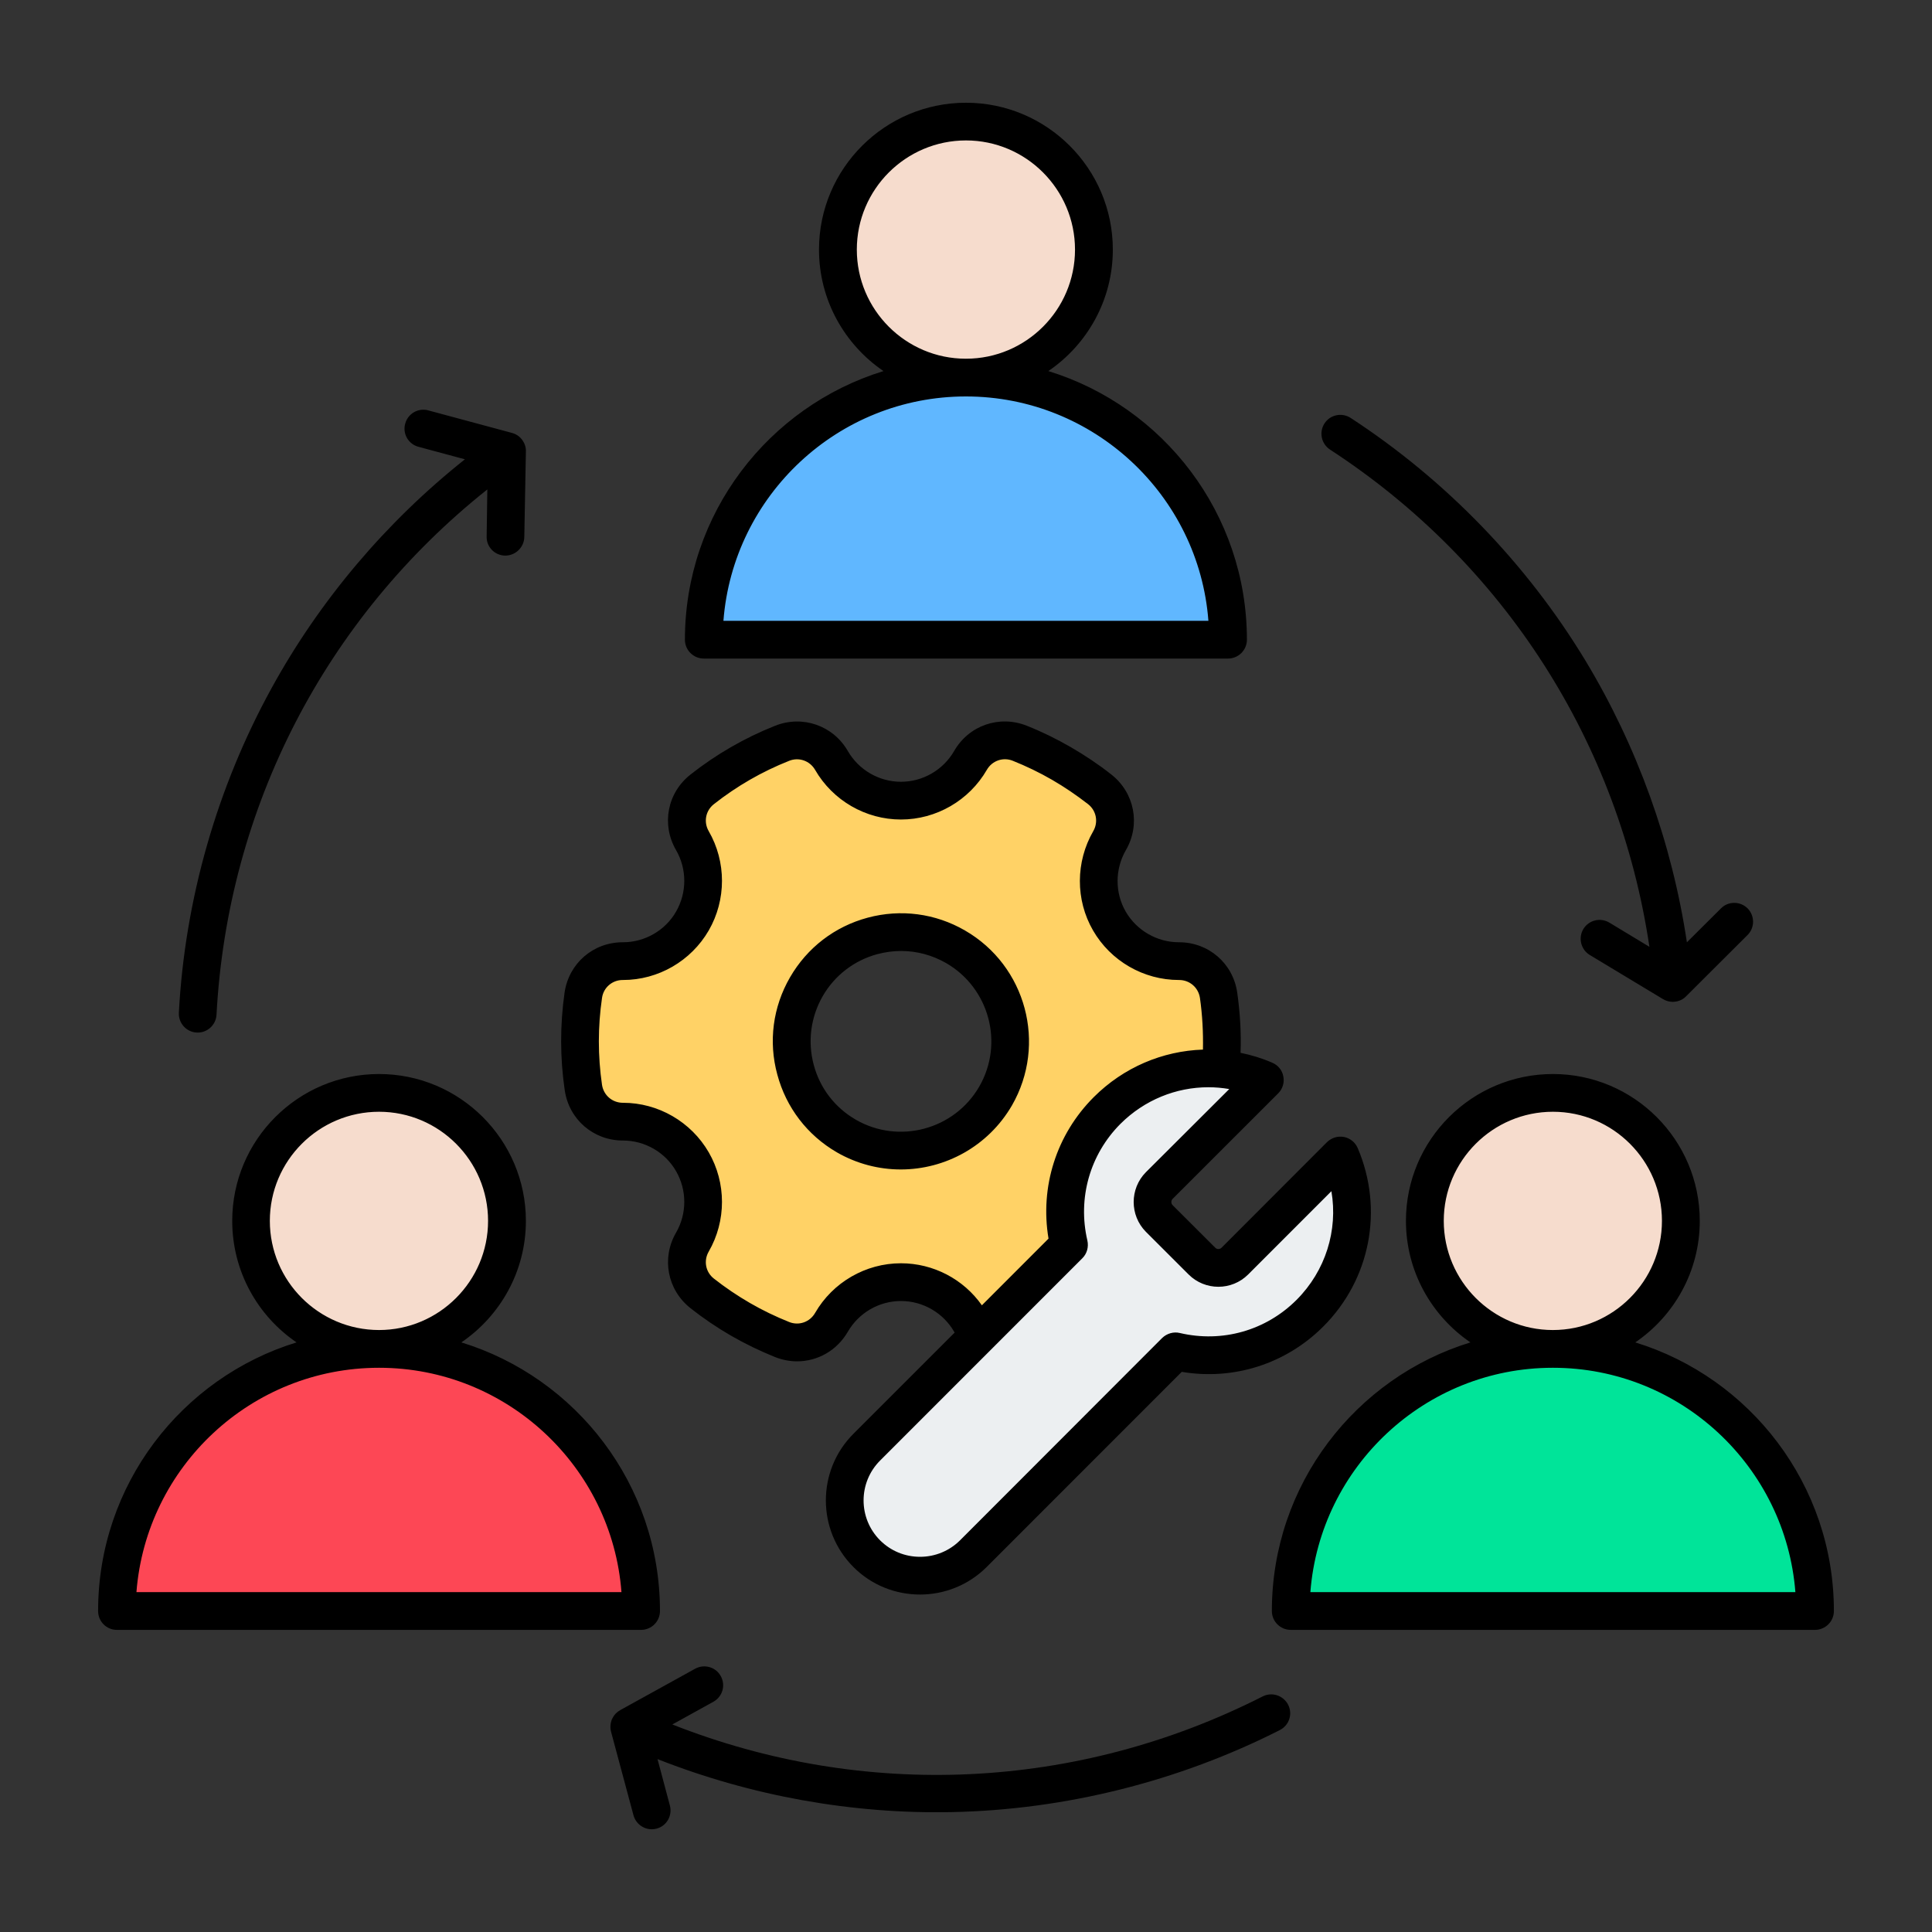 <svg width="45" height="45" viewBox="0 0 45 45" fill="none" xmlns="http://www.w3.org/2000/svg">
<rect x="0" y="0" width="45" height="45" fill="#333333" stroke="none"/>
<path fill-rule="evenodd" clip-rule="evenodd" d="M28.026 24.659C27.119 24.689 26.266 25.062 25.625 25.704C24.805 26.523 24.439 27.674 24.63 28.816L24.648 28.923L22.842 30.73L22.698 30.524C22.307 29.969 21.666 29.635 20.985 29.635C20.237 29.635 19.542 30.039 19.168 30.687C18.994 30.989 18.626 31.117 18.302 30.988C17.979 30.858 17.663 30.706 17.361 30.531C17.06 30.357 16.77 30.162 16.497 29.947C16.222 29.73 16.15 29.349 16.325 29.046C16.7 28.399 16.7 27.593 16.325 26.946C15.953 26.3 15.257 25.897 14.512 25.897C14.511 25.897 14.509 25.897 14.508 25.897C14.158 25.897 13.865 25.646 13.814 25.299C13.711 24.608 13.714 23.906 13.814 23.215C13.863 22.87 14.155 22.615 14.504 22.615H14.512C15.257 22.615 15.953 22.212 16.325 21.567C16.699 20.919 16.7 20.114 16.325 19.466C16.15 19.163 16.221 18.782 16.497 18.566C17.045 18.133 17.653 17.783 18.303 17.525C18.626 17.396 18.994 17.525 19.168 17.826C19.542 18.474 20.237 18.877 20.985 18.877C21.734 18.877 22.429 18.473 22.803 17.825C22.977 17.523 23.345 17.395 23.669 17.525C23.992 17.655 24.308 17.806 24.61 17.981C24.911 18.155 25.199 18.351 25.474 18.565C25.75 18.782 25.821 19.163 25.645 19.467C25.272 20.114 25.267 20.919 25.642 21.567C26.015 22.214 26.712 22.615 27.459 22.615H27.463C27.814 22.615 28.106 22.866 28.157 23.214C28.218 23.623 28.238 24.038 28.229 24.452L28.225 24.652L28.026 24.659ZM18.584 22.87C18.213 23.511 18.116 24.259 18.308 24.974C18.501 25.688 18.957 26.287 19.597 26.658C20.019 26.901 20.495 27.028 20.982 27.028C21.972 27.028 22.89 26.504 23.387 25.643C24.151 24.319 23.693 22.619 22.37 21.855C21.731 21.486 20.979 21.387 20.267 21.578C19.55 21.77 18.955 22.229 18.584 22.87Z" fill="#FFD266"/>
<path fill-rule="evenodd" clip-rule="evenodd" d="M14.703 37.294H2.951L2.968 37.067C3.205 34.013 5.764 31.646 8.829 31.646C11.891 31.646 14.453 34.015 14.685 37.068L14.703 37.294Z" fill="#FD4755"/>
<path fill-rule="evenodd" clip-rule="evenodd" d="M20.351 33.868L25.063 29.156C25.119 29.1 25.14 29.018 25.122 28.941C24.877 27.888 25.183 26.793 25.948 26.027C26.533 25.442 27.319 25.113 28.146 25.113C28.321 25.113 28.494 25.128 28.667 25.157L29.071 25.225L26.838 27.453C26.54 27.751 26.54 28.243 26.838 28.541L27.834 29.535C28.134 29.835 28.623 29.835 28.923 29.535L31.149 27.308L31.218 27.71C31.389 28.703 31.061 29.712 30.349 30.425C29.582 31.192 28.486 31.502 27.431 31.253C27.354 31.235 27.271 31.261 27.217 31.314L22.509 36.026C22.223 36.313 21.835 36.471 21.43 36.471C21.023 36.471 20.639 36.314 20.351 36.026C19.754 35.431 19.755 34.464 20.351 33.868Z" fill="#ECEFF1"/>
<path fill-rule="evenodd" clip-rule="evenodd" d="M33.417 28.436C33.417 26.917 34.653 25.684 36.171 25.684C37.688 25.684 38.921 26.92 38.921 28.436C38.921 29.953 37.688 31.189 36.171 31.189C36.17 31.189 36.168 31.189 36.167 31.189C34.65 31.189 33.417 29.953 33.417 28.436Z" fill="#F6DCCD"/>
<path fill-rule="evenodd" clip-rule="evenodd" d="M36.167 31.646H36.171C39.234 31.647 41.791 34.016 42.028 37.067L42.045 37.294H30.293L30.31 37.067C30.547 34.016 33.104 31.647 36.167 31.646Z" fill="#00E499"/>
<path fill-rule="evenodd" clip-rule="evenodd" d="M19.746 5.813C19.746 4.295 20.981 3.061 22.5 3.061C24.017 3.061 25.25 4.297 25.25 5.813C25.25 7.33 24.017 8.566 22.5 8.566C22.498 8.566 22.497 8.566 22.496 8.566C20.979 8.566 19.746 7.33 19.746 5.813Z" fill="#F6DCCD"/>
<path fill-rule="evenodd" clip-rule="evenodd" d="M22.495 9.023H22.5C25.562 9.024 28.124 11.392 28.357 14.444L28.374 14.671H16.622L16.639 14.444C16.876 11.393 19.433 9.024 22.495 9.023Z" fill="#60B7FF"/>
<path fill-rule="evenodd" clip-rule="evenodd" d="M11.579 28.436C11.579 29.953 10.346 31.189 8.829 31.189C7.31 31.189 6.075 29.955 6.075 28.436C6.075 26.917 7.31 25.684 8.829 25.684C10.346 25.684 11.579 26.92 11.579 28.436Z" fill="#F6DCCD"/>
<path fill-rule="evenodd" clip-rule="evenodd" d="M29.41 39.513C25.093 41.705 20.13 41.93 15.66 40.166L16.615 39.638C16.829 39.52 16.907 39.253 16.788 39.04C16.673 38.828 16.405 38.751 16.191 38.868L14.45 39.83C14.372 39.872 14.306 39.938 14.265 40.023C14.261 40.029 14.257 40.036 14.257 40.042C14.257 40.042 14.257 40.043 14.253 40.043C14.216 40.138 14.208 40.24 14.232 40.333L14.755 42.281C14.809 42.477 14.986 42.607 15.179 42.607C15.216 42.607 15.253 42.602 15.294 42.592C15.529 42.53 15.665 42.289 15.603 42.054L15.315 40.973C17.492 41.831 19.846 42.256 22.179 42.207C24.817 42.152 27.455 41.491 29.809 40.297C30.027 40.187 30.114 39.923 30.003 39.706C29.891 39.49 29.628 39.403 29.41 39.513ZM14.022 25.268C14.059 25.51 14.261 25.686 14.508 25.686H14.512C15.331 25.686 16.096 26.128 16.508 26.84C16.919 27.552 16.919 28.438 16.508 29.151C16.384 29.364 16.434 29.629 16.627 29.78C16.891 29.988 17.175 30.18 17.467 30.349C17.759 30.518 18.068 30.667 18.381 30.792C18.607 30.883 18.862 30.795 18.985 30.581C19.397 29.867 20.162 29.424 20.985 29.424C21.739 29.424 22.442 29.794 22.87 30.403L24.422 28.85C24.22 27.644 24.603 26.428 25.475 25.555C26.171 24.859 27.08 24.479 28.019 24.447C28.027 24.046 28.006 23.642 27.949 23.244C27.912 23.001 27.71 22.826 27.463 22.826C27.463 22.826 27.463 22.826 27.459 22.826C26.636 22.826 25.87 22.384 25.459 21.672C25.047 20.959 25.052 20.074 25.463 19.361C25.587 19.148 25.537 18.883 25.344 18.731C25.076 18.523 24.796 18.332 24.504 18.163C24.212 17.994 23.903 17.845 23.59 17.72C23.364 17.629 23.109 17.717 22.986 17.93C22.574 18.644 21.808 19.088 20.985 19.088C20.162 19.088 19.397 18.645 18.985 17.931C18.862 17.719 18.607 17.63 18.381 17.721C17.747 17.972 17.158 18.312 16.627 18.731C16.434 18.883 16.384 19.147 16.508 19.36C16.919 20.073 16.919 20.959 16.508 21.672C16.096 22.384 15.331 22.826 14.512 22.826C14.508 22.826 14.508 22.826 14.504 22.826C14.261 22.826 14.055 23.002 14.022 23.245C13.924 23.915 13.924 24.595 14.022 25.268ZM28.146 25.324C28.307 25.324 28.467 25.338 28.632 25.366L26.689 27.304C26.311 27.687 26.311 28.308 26.689 28.69L27.685 29.685C28.068 30.067 28.689 30.067 29.072 29.685L31.011 27.745C31.167 28.658 30.875 29.599 30.2 30.276C29.484 30.992 28.467 31.28 27.48 31.048C27.335 31.013 27.179 31.058 27.068 31.165L22.36 35.878C22.113 36.124 21.78 36.261 21.43 36.261C21.076 36.261 20.747 36.124 20.5 35.878C19.986 35.365 19.986 34.531 20.5 34.018L25.212 29.305C25.319 29.198 25.36 29.042 25.327 28.894C25.097 27.908 25.385 26.892 26.097 26.177C26.657 25.619 27.393 25.324 28.146 25.324ZM13.154 25.395C13.043 24.638 13.043 23.873 13.15 23.119C13.249 22.439 13.817 21.947 14.504 21.947H14.512C15.018 21.947 15.496 21.673 15.747 21.233C16.002 20.791 16.002 20.242 15.747 19.801C15.401 19.206 15.541 18.466 16.084 18.04C16.681 17.569 17.343 17.187 18.055 16.904C18.693 16.651 19.405 16.898 19.747 17.492C20.002 17.934 20.475 18.209 20.985 18.209C21.496 18.209 21.969 17.934 22.224 17.492C22.566 16.896 23.278 16.649 23.916 16.904C24.27 17.044 24.611 17.212 24.94 17.402C25.27 17.593 25.59 17.807 25.887 18.041C26.426 18.466 26.57 19.206 26.224 19.801C25.969 20.243 25.965 20.791 26.22 21.233C26.475 21.673 26.949 21.947 27.459 21.947H27.463C28.15 21.947 28.718 22.438 28.817 23.117C28.883 23.582 28.912 24.053 28.895 24.522C29.146 24.573 29.393 24.648 29.632 24.752C29.768 24.809 29.866 24.929 29.891 25.072C29.92 25.215 29.875 25.363 29.772 25.466L27.311 27.926C27.274 27.964 27.274 28.03 27.311 28.069L28.307 29.063C28.344 29.102 28.41 29.102 28.451 29.063L30.907 26.604C31.015 26.5 31.159 26.455 31.303 26.482C31.447 26.51 31.566 26.607 31.624 26.742C32.233 28.169 31.92 29.8 30.821 30.898C29.948 31.771 28.73 32.156 27.525 31.953L22.981 36.499C22.553 36.926 21.989 37.14 21.43 37.14C20.866 37.14 20.302 36.926 19.878 36.499C19.022 35.643 19.022 34.251 19.878 33.396L22.236 31.038C22.232 31.031 22.228 31.026 22.224 31.019C21.969 30.577 21.496 30.303 20.985 30.303C20.475 30.303 20.002 30.578 19.747 31.02C19.492 31.458 19.043 31.708 18.566 31.708C18.397 31.708 18.22 31.675 18.051 31.608C17.701 31.467 17.356 31.3 17.026 31.11C16.697 30.92 16.38 30.705 16.084 30.471C15.545 30.046 15.401 29.306 15.747 28.71C16.002 28.269 16.002 27.721 15.747 27.279C15.496 26.839 15.018 26.565 14.512 26.565C14.508 26.565 14.508 26.565 14.508 26.565C13.821 26.565 13.253 26.073 13.154 25.395ZM4.582 24.05C4.59 24.051 4.594 24.051 4.602 24.051C4.837 24.051 5.03 23.869 5.043 23.635C5.302 18.8 7.59 14.389 11.351 11.4L11.335 12.493C11.327 12.736 11.52 12.936 11.763 12.941C12.002 12.944 12.207 12.752 12.212 12.509L12.249 10.52C12.253 10.432 12.228 10.342 12.175 10.264C12.175 10.264 12.175 10.264 12.175 10.263C12.175 10.263 12.175 10.263 12.175 10.263C12.171 10.257 12.166 10.251 12.162 10.245C12.101 10.161 12.014 10.106 11.919 10.082L9.973 9.558C9.742 9.495 9.5 9.634 9.438 9.868C9.372 10.103 9.512 10.344 9.747 10.407L10.829 10.698C8.998 12.152 7.45 13.979 6.327 16.025C5.055 18.337 4.306 20.953 4.166 23.588C4.154 23.83 4.339 24.038 4.582 24.05ZM14.475 37.084C14.253 34.164 11.804 31.858 8.829 31.858C5.849 31.858 3.405 34.164 3.178 37.084H14.475ZM8.829 30.979C10.228 30.978 11.368 29.838 11.368 28.436C11.368 27.035 10.228 25.895 8.829 25.895C7.425 25.895 6.285 27.035 6.285 28.436C6.285 29.838 7.425 30.978 8.829 30.979ZM14.932 37.963H2.722C2.479 37.963 2.285 37.766 2.285 37.523C2.285 34.582 4.232 32.089 6.907 31.267C6.002 30.65 5.409 29.612 5.409 28.436C5.409 26.55 6.944 25.016 8.829 25.016C10.714 25.016 12.249 26.55 12.249 28.436C12.249 29.612 11.652 30.65 10.746 31.267C13.421 32.089 15.372 34.582 15.372 37.523C15.372 37.766 15.175 37.963 14.932 37.963ZM18.953 24.801C18.808 24.258 18.883 23.691 19.162 23.203C19.442 22.717 19.899 22.368 20.438 22.223C20.623 22.175 20.804 22.15 20.99 22.15C21.352 22.15 21.714 22.246 22.039 22.433C23.043 23.014 23.389 24.303 22.809 25.308C22.228 26.313 20.936 26.659 19.932 26.079C19.446 25.798 19.097 25.344 18.953 24.801ZM18.105 25.028C17.895 24.259 18.002 23.454 18.401 22.764C18.8 22.074 19.442 21.58 20.212 21.374C20.981 21.168 21.788 21.274 22.475 21.672C23.903 22.495 24.389 24.323 23.57 25.748C23.014 26.704 22.01 27.239 20.981 27.239C20.475 27.239 19.961 27.11 19.492 26.84C18.804 26.441 18.311 25.798 18.105 25.028ZM16.85 14.46H28.146C27.924 11.541 25.475 9.235 22.5 9.234C22.496 9.234 22.496 9.234 22.496 9.234C19.52 9.235 17.076 11.541 16.85 14.46ZM22.496 8.355H22.5C23.899 8.355 25.039 7.215 25.039 5.814C25.039 4.412 23.899 3.271 22.5 3.271C21.097 3.271 19.957 4.412 19.957 5.814C19.957 7.215 21.097 8.355 22.496 8.355ZM15.953 14.9C15.953 11.959 17.903 9.466 20.578 8.643C19.673 8.027 19.076 6.989 19.076 5.814C19.076 3.927 20.611 2.393 22.5 2.393C24.385 2.393 25.92 3.927 25.92 5.814C25.92 6.989 25.323 8.027 24.418 8.643C27.093 9.466 29.043 11.959 29.043 14.9C29.043 15.142 28.846 15.339 28.603 15.339H16.393C16.15 15.339 15.953 15.142 15.953 14.9ZM41.818 37.084C41.591 34.164 39.147 31.858 36.171 31.858C36.167 31.858 36.167 31.858 36.167 31.858C33.192 31.858 30.747 34.164 30.521 37.084H41.818ZM36.167 30.979H36.171C37.57 30.978 38.71 29.838 38.71 28.436C38.71 27.035 37.57 25.895 36.171 25.895C34.768 25.895 33.628 27.035 33.628 28.436C33.628 29.838 34.768 30.978 36.167 30.979ZM42.715 37.523C42.715 34.582 40.764 32.089 38.089 31.267C38.994 30.65 39.591 29.612 39.591 28.436C39.591 26.55 38.056 25.016 36.171 25.016C34.282 25.016 32.747 26.55 32.747 28.436C32.747 29.612 33.344 30.65 34.249 31.267C31.574 32.089 29.624 34.582 29.624 37.523C29.624 37.766 29.821 37.963 30.064 37.963H42.274C42.517 37.963 42.715 37.766 42.715 37.523ZM30.85 9.863C30.718 10.066 30.776 10.338 30.978 10.471C35.035 13.114 37.71 17.299 38.418 22.053L37.484 21.489C37.274 21.364 37.007 21.431 36.879 21.639C36.756 21.847 36.822 22.117 37.027 22.242L38.731 23.269C38.801 23.311 38.879 23.335 38.962 23.335C38.974 23.335 38.986 23.334 38.998 23.333H39.003V23.333H39.007V23.332C39.114 23.322 39.208 23.274 39.274 23.204L40.702 21.78C40.875 21.609 40.875 21.331 40.706 21.159C40.534 20.987 40.254 20.986 40.085 21.158L39.291 21.948C38.945 19.636 38.134 17.385 36.928 15.387C35.562 13.13 33.669 11.175 31.459 9.734C31.253 9.602 30.982 9.659 30.85 9.863Z" fill="black"/>
</svg>

